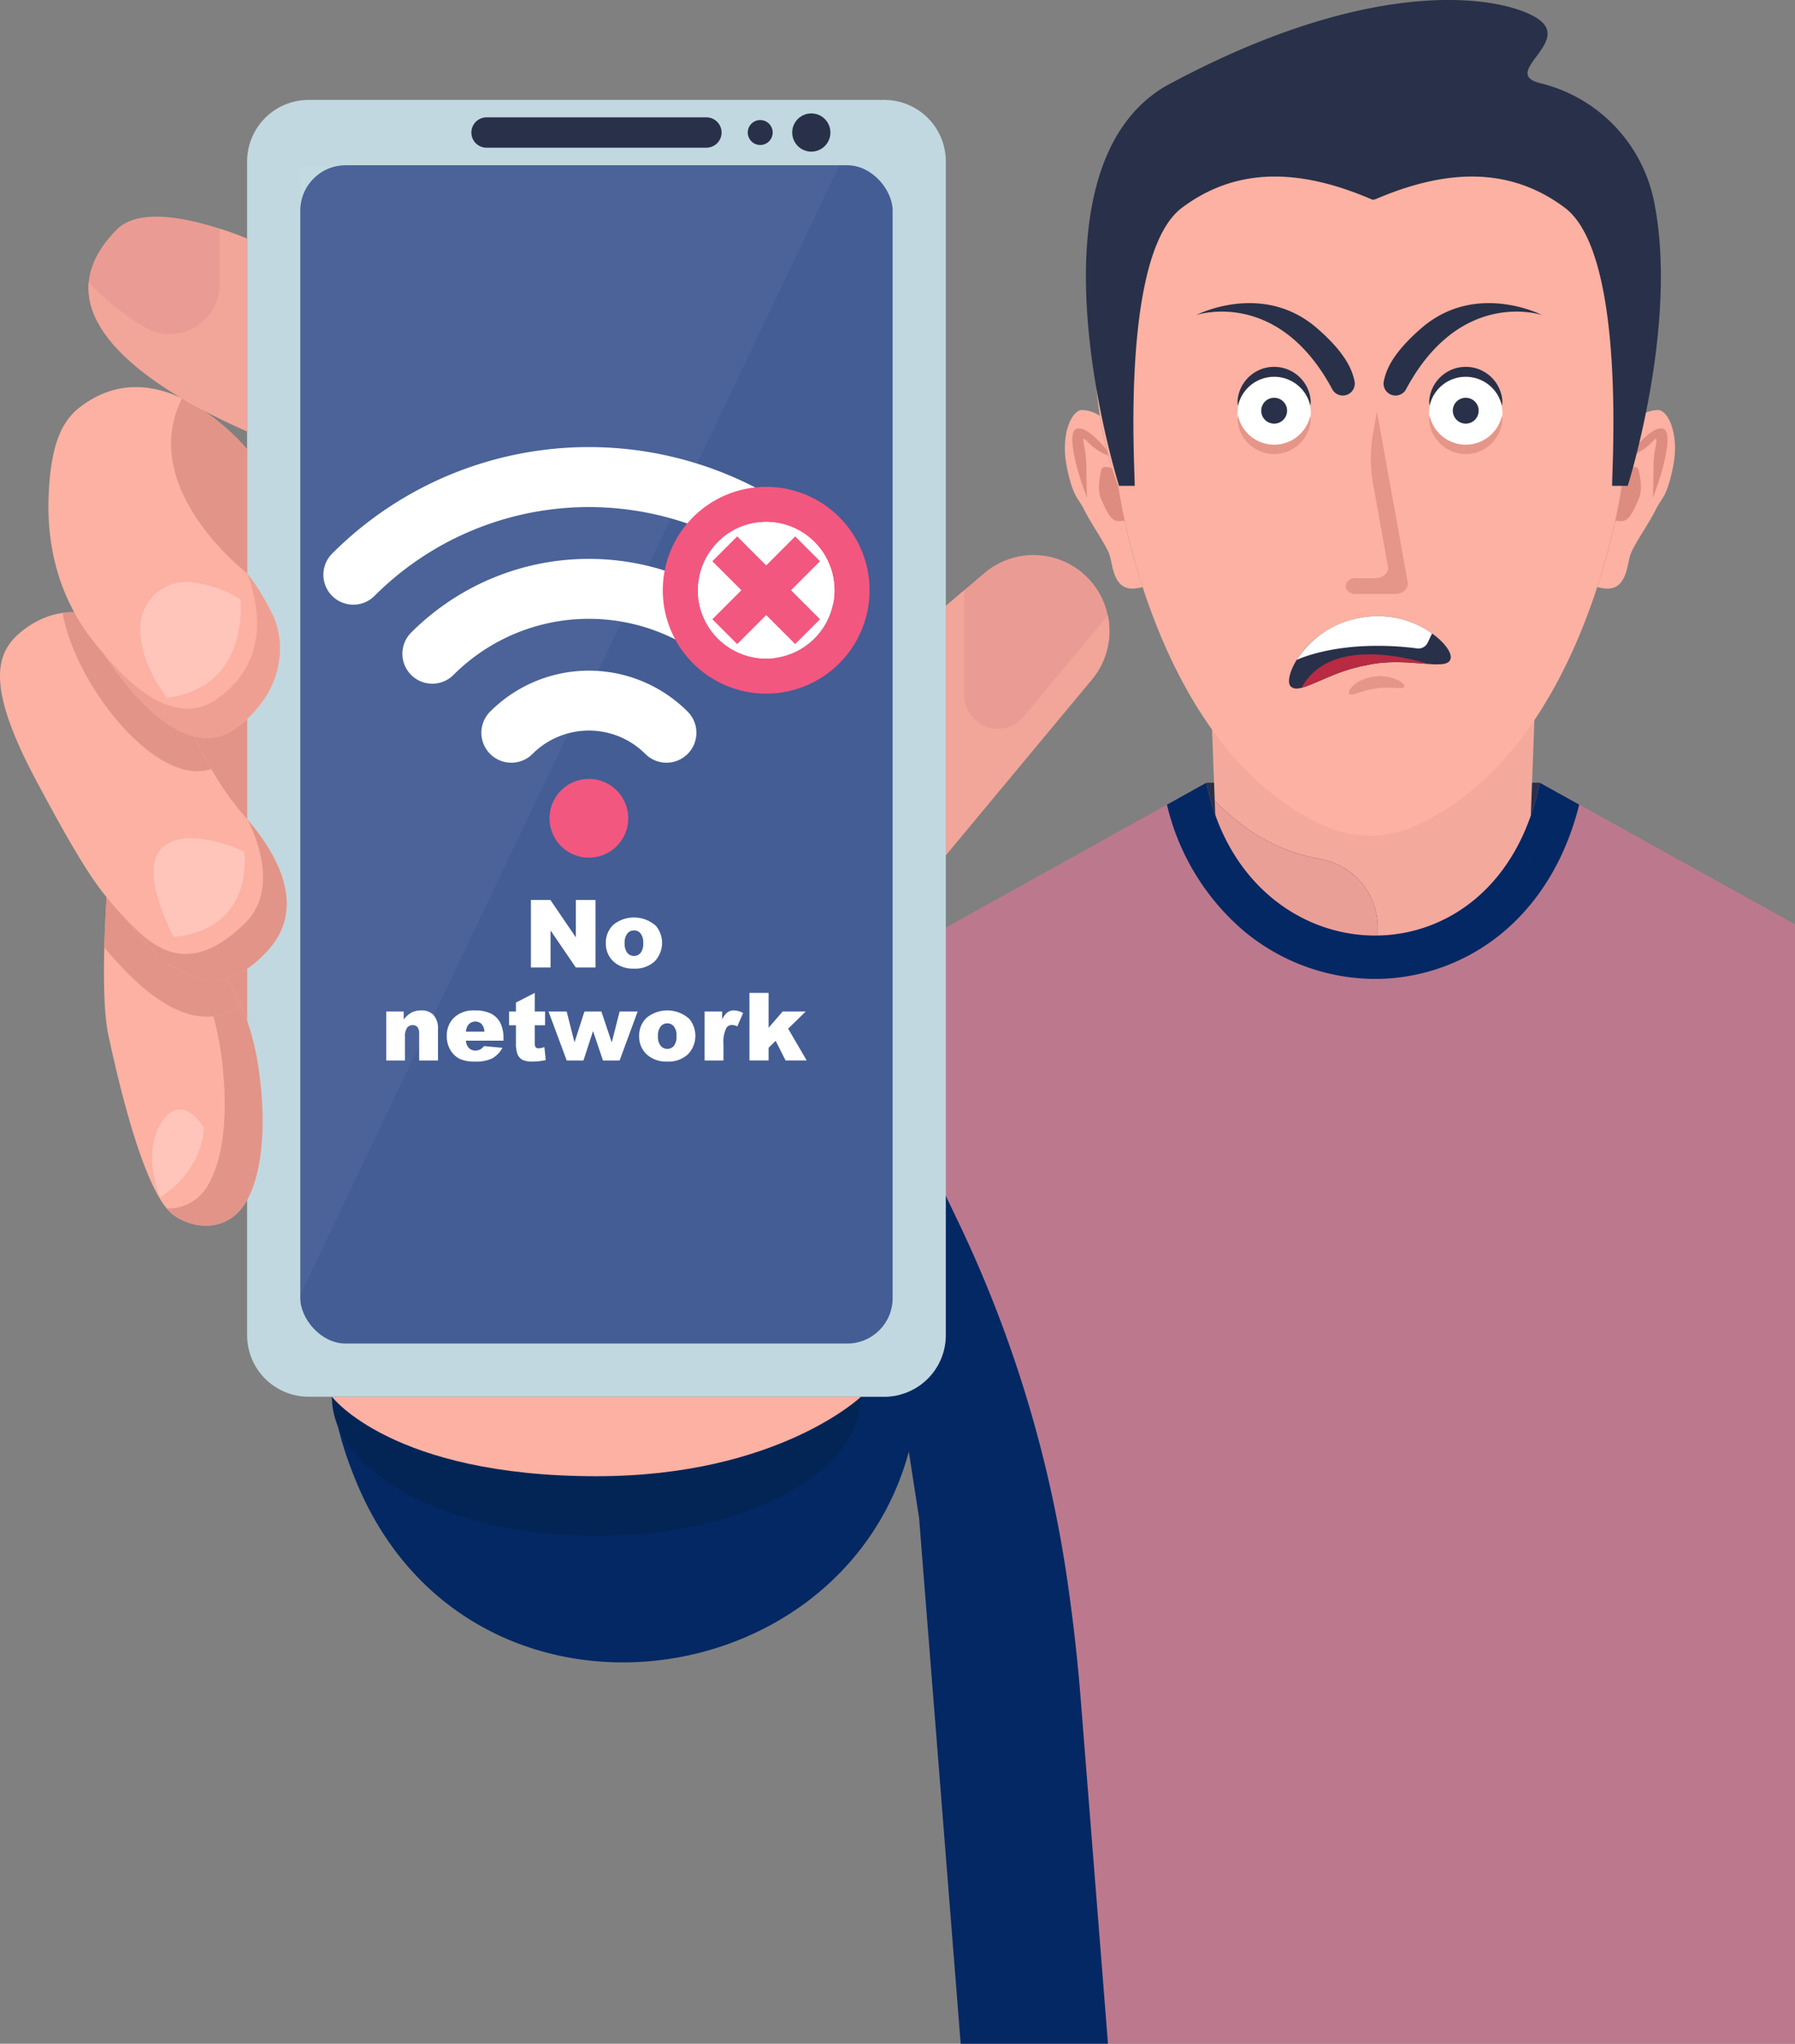 <svg xmlns="http://www.w3.org/2000/svg" id="Why_Wi-Fi_Signals_Often_Fail_to_Reach_the_Garage_" width="315.002" height="358.553" data-name="Why Wi-Fi Signals Often Fail to Reach the Garage?" viewBox="0 0 315.002 358.553"><rect x="0" y="0" width="315.002" height="358.553" fill="#808080" stroke="none"/><defs><clipPath id="clip-path"><path id="Rectangle_11203" fill="none" d="M0 0h315.002v358.552H0z" data-name="Rectangle 11203"/></clipPath><clipPath id="clip-path-2"><path id="Rectangle_11202" fill="none" d="M0 0h315.001v358.551H0z" data-name="Rectangle 11202"/></clipPath><clipPath id="clip-path-3"><path id="Rectangle_11201" fill="none" d="M0 0h94.613v198.172H0z" data-name="Rectangle 11201"/></clipPath></defs><g id="Group_27929" clip-path="url(#clip-path)" data-name="Group 27929"><path id="Path_69909" fill="#283149" d="M1202.858 784.543h-61.173l2.71-34.546h58.463Z" data-name="Path 69909" transform="translate(-932.652 -612.679)"/><path id="Path_69910" fill="#ef8171" d="M1161.317 688.549h56.651Z" data-name="Path 69910" transform="translate(-948.689 -562.481)"/><g id="Group_27928" data-name="Group 27928" transform="translate(0 .001)"><g id="Group_27927" clip-path="url(#clip-path-2)" data-name="Group 27927"><path id="Path_69911" fill="#ea9f96" d="M1192.9 789.283v6.968h-27.52l-1.091-28.9.008.008c5.839 5.9 11.477 8.846 18.44 10.2a12.187 12.187 0 0 1 10.164 11.732" data-name="Path 69911" transform="translate(-951.117 -626.854)"/><path id="Path_69912" fill="#f1937b" d="M1461.714 925.171v.008h-.019Z" data-name="Path 69912" transform="translate(-1194.071 -755.781)"/><path id="Path_69913" fill="#f4a99d" d="m1217.969 688.569-1.635 43.32h-25.87l.008-6.961a12.185 12.185 0 0 0-10.162-11.728c-6.963-1.349-12.6-4.3-18.44-10.2l-.007-.007-.545-14.424Z" data-name="Path 69913" transform="translate(-948.69 -562.498)"/><path id="Path_69914" fill="#bc798d" d="M970.362 774.846v196.387H823.946l-7.3-92.249-14.4-92.945L867.071 750c7.027 34.835 51.1 36.673 58.5 0Z" data-name="Path 69914" transform="translate(-655.361 -612.682)"/><path id="Path_69915" fill="#032864" d="M1190.84 753.842c-2.264 9.114-6.748 16.731-13.049 22.131a35.036 35.036 0 0 1-22.77 8.451 36.123 36.123 0 0 1-23.239-8.588 41.594 41.594 0 0 1-13.287-21.987l6.923-3.849c7.027 34.836 51.1 36.674 58.5 0Z" data-name="Path 69915" transform="translate(-913.708 -612.682)"/><path id="Path_69916" fill="#da9764" d="m1463.438 688.569-1.636 43.32 1.635-43.32Z" data-name="Path 69916" transform="translate(-1194.156 -562.498)"/><path id="Path_69917" fill="#032864" d="M849.8 1132.032h-25.853l-7.3-92.248-14.4-92.946 14.4 26.666 6.728 14.024a218.178 218.178 0 0 1 19.106 61.96q1.658 11.045 2.541 22.2Z" data-name="Path 69917" transform="translate(-655.362 -773.481)"/><path id="Path_69918" fill="#fcb1a2" d="M1544.193 402.75c-1.128 5.582-2.043 5.463-3.069 7.6s-3.582 5.76-4.354 7.661c-.705 1.734-.568 6.637-4.7 6.121a19.481 19.481 0 0 1-1.207-.228 111.226 111.226 0 0 0 4.3-17.768 57.956 57.956 0 0 0 3.19-12.212c0-.012 0-.026.007-.043a6.014 6.014 0 0 1 3.216-1.05c1.781.119 3.741 4.335 2.613 9.917" data-name="Path 69918" transform="translate(-1250.578 -320.904)"/><path id="Path_69919" fill="#dd8c7f" d="M1569.48 416.333a49.745 49.745 0 0 1-2.019 6.295s.119-2.257.119-5.582 1.366-5.965-.3-4.14a10.418 10.418 0 0 1-3.573 2.368c.085-.318.171-.651.259-1 1.166-1.387 3.1-3.444 4.561-3.763 2.235-.487 1.485 3.326.95 5.82" data-name="Path 69919" transform="translate(-1277.408 -335.318)"/><path id="Path_69920" fill="#dd8c7f" d="M1552.275 453.189c-.772 1.734-1.6 3.741-2.851 3.813a5.1 5.1 0 0 1-1.25-.083c.82-3.763 1.131-6.091 1.131-6.091s.466-1.1 1.083-3.1c.772-.228 1.736-.394 1.884.3.238 1.128.772 3.423 0 5.155" data-name="Path 69920" transform="translate(-1264.717 -365.594)"/><path id="Path_69921" fill="#fcb1a2" d="M1141.573 128.421s-6.167 46.3-36.329 59.7a19.344 19.344 0 0 1-15.706 0c-30.162-13.4-36.329-59.7-36.329-59.7s-9.342-22.012 0-48.773c5.473-15.682 23.124-27.473 44.182-26.749 21.057-.725 38.709 11.067 44.182 26.749 9.342 26.761 0 48.773 0 48.773" data-name="Path 69921" transform="translate(-856.984 -43.189)"/><path id="Path_69922" fill="#283149" d="M1046.657 85.235h2.736c.112-1.99-2.61-40.618 8.309-48.791 9.408-7.04 20.417-7.023 33.359-1.429l.226.022c.124-.027.247-.054.371-.085 12.879-5.531 23.842-5.522 33.215 1.491 10.919 8.173 8.2 46.8 8.309 48.791h2.736s8.827-27.794 4.734-49.289a26.826 26.826 0 0 0-19.976-21.324c-7.063-1.651 4.547-6.782.147-10.8-4.2-3.828-27.078-9.846-66.068 11.333-25.552 15.126-8.1 70.076-8.1 70.076" data-name="Path 69922" transform="translate(-850.271 -.003)"/><path id="Path_69923" fill="#fcb1a2" d="M1020.956 402.75c1.128 5.582 2.043 5.463 3.069 7.6s3.582 5.76 4.354 7.661c.705 1.734.568 6.637 4.7 6.121.318-.048.741-.126 1.207-.228a111.226 111.226 0 0 1-4.3-17.768 57.975 57.975 0 0 1-3.19-12.212c0-.012 0-.026-.007-.043a6.014 6.014 0 0 0-3.216-1.05c-1.781.119-3.741 4.335-2.613 9.917" data-name="Path 69923" transform="translate(-833.756 -320.904)"/><path id="Path_69924" fill="#dd8c7f" d="M1028.347 416.333a49.708 49.708 0 0 0 2.019 6.295s-.119-2.257-.119-5.582-1.366-5.965.3-4.14a10.416 10.416 0 0 0 3.573 2.368 60.915 60.915 0 0 1-.259-1c-1.166-1.387-3.1-3.444-4.561-3.763-2.235-.487-1.485 3.326-.95 5.82" data-name="Path 69924" transform="translate(-839.604 -335.318)"/><path id="Path_69925" fill="#dd8c7f" d="M1053.729 453.189c.772 1.734 1.6 3.741 2.85 3.813a5.1 5.1 0 0 0 1.249-.083c-.82-3.763-1.13-6.091-1.13-6.091s-.466-1.1-1.083-3.1c-.772-.228-1.737-.394-1.884.3-.238 1.128-.772 3.423 0 5.155" data-name="Path 69925" transform="translate(-860.471 -365.594)"/><path id="Path_69926" fill="#283149" d="M1167.792 294.855c-9.59-8.316-21.2-2.315-21.2-2.315s14.253-4.854 23.837 12.96a2.1 2.1 0 0 0 3.925-1.409c-.323-1.351-.968-4.383-6.564-9.236" data-name="Path 69926" transform="translate(-936.662 -237.268)"/><path id="Path_69927" fill="#283149" d="M1332.637 294.855c9.59-8.316 21.2-2.315 21.2-2.315s-14.253-4.854-23.837 12.96a2.1 2.1 0 0 1-3.925-1.409c.323-1.351.968-4.383 6.564-9.236" data-name="Path 69927" transform="translate(-1083.224 -237.268)"/><path id="Path_69928" fill="#e59689" d="m1297.181 421.735-2.589-14.347a25.613 25.613 0 0 1 0-9.126l.662-3.668 5.4 29.911c.2 1.08-.855 2.048-2.223 2.048h-6.938c-1.057 0-1.868-.747-1.717-1.582a1.657 1.657 0 0 1 1.717-1.187h3.468c1.368 0 2.418-.967 2.223-2.048" data-name="Path 69928" transform="translate(-1053.612 -322.348)"/><path id="Path_69929" fill="#283149" d="M1263.8 597.934c-.771 2.109-7.663-.591-14.559.961-6.93 1.188-11.687 5.231-13.328 3.836-1.709-1.07 1.864-9.8 11.523-12.02 9.692-2.231 17.408 5.167 16.364 7.224" data-name="Path 69929" transform="translate(-1009.295 -482.218)"/><path id="Path_69930" fill="#b92a43" d="M1269.759 628.652c-2.8-.193-6.766-.709-10.737.184-5.214.9-9.2 3.4-11.549 4 4.718-8.734 17.889-5.54 22.286-4.181" data-name="Path 69930" transform="translate(-1019.071 -512.16)"/><path id="Path_69931" fill="#fff" d="m1266.614 593.351-.78 1.628a1.789 1.789 0 0 1-1.847 1c-3.234-.437-12.054-1.237-19.909 1.518-.323.114-.746.287-1.223.491a16.827 16.827 0 0 1 10.59-7.276 16.475 16.475 0 0 1 13.168 2.638" data-name="Path 69931" transform="translate(-1015.299 -482.22)"/><path id="Path_69932" fill="#fff" d="M1199.026 367.007a6.436 6.436 0 1 1-6.417-5.945 6.195 6.195 0 0 1 6.417 5.945" data-name="Path 69932" transform="translate(-969.01 -294.955)"/><path id="Path_69933" fill="#e59689" d="M1199.022 398.9a6.436 6.436 0 0 1-12.834 0 5.461 5.461 0 0 1 .064-.829 6.5 6.5 0 0 0 12.706 0 5.415 5.415 0 0 1 .064.829" data-name="Path 69933" transform="translate(-969.007 -325.184)"/><path id="Path_69934" fill="#283149" d="M1199.022 357.428a5.8 5.8 0 0 1-.069.878 6.509 6.509 0 0 0-12.7 0 5.767 5.767 0 0 1-.069-.878 6.436 6.436 0 0 1 12.834 0" data-name="Path 69934" transform="translate(-969.007 -287.129)"/><path id="Path_69935" fill="#283149" d="M1213.383 383.407a2.269 2.269 0 1 1-2.27-2.269 2.269 2.269 0 0 1 2.27 2.269" data-name="Path 69935" transform="translate(-987.515 -311.355)"/><path id="Path_69936" fill="#fff" d="M1369.853 367.007a6.435 6.435 0 1 0 6.417-5.945 6.194 6.194 0 0 0-6.417 5.945" data-name="Path 69936" transform="translate(-1119.045 -294.955)"/><path id="Path_69937" fill="#e59689" d="M1369.853 398.9a6.436 6.436 0 0 0 12.834 0 5.446 5.446 0 0 0-.064-.829 6.5 6.5 0 0 1-12.706 0 5.461 5.461 0 0 0-.064.829" data-name="Path 69937" transform="translate(-1119.045 -325.184)"/><path id="Path_69938" fill="#283149" d="M1369.853 357.428a5.752 5.752 0 0 0 .069.878 6.509 6.509 0 0 1 12.7 0 5.736 5.736 0 0 0 .069-.878 6.436 6.436 0 0 0-12.834 0" data-name="Path 69938" transform="translate(-1119.045 -287.129)"/><path id="Path_69939" fill="#283149" d="M1392.5 383.407a2.269 2.269 0 1 0 2.269-2.269 2.269 2.269 0 0 0-2.269 2.269" data-name="Path 69939" transform="translate(-1137.548 -311.355)"/><path id="Path_69940" fill="#e59689" d="M1302.61 649.744c-.271.531-2.635-.127-5.012.282-2.388.318-4.037 1.346-4.6 1-.585-.264.669-2.464 4-3.049s5.975 1.247 5.61 1.766" data-name="Path 69940" transform="translate(-1056.15 -529.245)"/><path id="Path_69941" fill="#032864" d="M421.167 1328.03c-2.692 54.171-78.6 67.762-99.078 16.035a63.247 63.247 0 0 1-3.963-14.148h96.945a10.723 10.723 0 0 0 6.1-1.888" data-name="Path 69941" transform="translate(-259.88 -1084.88)"/><path id="Path_69942" fill="#032556" d="M410.982 1338.339c0 13.5-20.787 24.446-46.429 24.446s-46.427-10.945-46.427-24.446Z" data-name="Path 69942" transform="translate(-259.88 -1093.301)"/><path id="Path_69943" fill="#fcb1a2" d="M410.982 1338.339s-14.642 13.95-46.429 13.95c-35.9 0-46.427-13.95-46.427-13.95Z" data-name="Path 69943" transform="translate(-259.88 -1093.301)"/><path id="Path_69944" fill="#ea9c94" d="M935.251 545.166a13.3 13.3 0 0 1-3.08 8.518l-25.634 30.821v-43.73l6.757-5.752a13.321 13.321 0 0 1 21.956 10.142" data-name="Path 69944" transform="translate(-740.559 -434.47)"/><path id="Path_69945" fill="#f2a599" d="M935.251 572.892a13.3 13.3 0 0 1-3.08 8.518l-25.634 30.821V568.5l3.19-2.716v18.329a5.931 5.931 0 0 0 10.49 3.791l14.752-17.737a13.243 13.243 0 0 1 .281 2.723" data-name="Path 69945" transform="translate(-740.559 -462.196)"/><path id="Rectangle_11199" fill="#e29488" d="M0 0h12.131v83.442H0z" data-name="Rectangle 11199" transform="translate(31.238 100.578)"/><path id="Path_69946" fill="#c1d8e0" d="M348.692 323.265H247.658a10.788 10.788 0 0 1-10.788-10.788V106.548a10.789 10.789 0 0 1 10.788-10.789h101.034a10.789 10.789 0 0 1 10.788 10.789v205.929a10.788 10.788 0 0 1-10.788 10.788" data-name="Path 69946" transform="translate(-193.501 -78.227)"/><path id="Path_69947" fill="#283149" d="M493.042 117.769h-38.587a2.661 2.661 0 1 1 0-5.322h38.586a2.661 2.661 0 0 1 0 5.322" data-name="Path 69947" transform="translate(-369.074 -91.859)"/><path id="Path_69948" fill="#283149" d="M721.092 117.229a2.186 2.186 0 1 1-2.186-2.186 2.186 2.186 0 0 1 2.186 2.186" data-name="Path 69948" transform="translate(-585.495 -93.98)"/><path id="Path_69949" fill="#283149" d="M766.029 112.034a3.35 3.35 0 1 1-3.35-3.35 3.35 3.35 0 0 1 3.35 3.35" data-name="Path 69949" transform="translate(-620.302 -88.785)"/><rect id="Rectangle_11200" width="103.949" height="206.718" fill="#445d94" data-name="Rectangle 11200" rx="7.963" transform="translate(52.699 28.99)"/><g id="Group_27926" data-name="Group 27926" opacity=".04" transform="translate(52.7 28.992)"><g id="Group_27925" data-name="Group 27925"><g id="Group_27924" clip-path="url(#clip-path-3)" data-name="Group 27924"><path id="Path_69950" fill="#fff" d="m382.445 158.345-94.613 198.173V159.8a1.459 1.459 0 0 1 1.458-1.458Z" data-name="Path 69950" transform="translate(-287.832 -158.346)"/></g></g></g><path id="Path_69951" fill="#fcb1a2" d="M100.423 835.892s-1.749 20.411 0 28.575 6.269 27.7 11.372 31.491c3.536 2.626 9.789 3.242 12.977-2.6 3.5-6.406 3-17.314 1.806-24.3a41.549 41.549 0 0 0-3.24-10.661 26 26 0 0 0-8.49-10.411c-14.57-10.221-14.425-12.1-14.425-12.1" data-name="Path 69951" transform="translate(-81.401 -682.848)"/><path id="Path_69952" fill="#e29488" d="M173.893 997.79c-3.19 5.84-9.441 5.225-12.978 2.6a6.855 6.855 0 0 1-1.14-1.111 8 8 0 0 0 7.485-4.511c3.5-6.406 3-17.314 1.8-24.3a46.307 46.307 0 0 0-1.1-4.884 10.816 10.816 0 0 0 4.9-1.857 42.355 42.355 0 0 1 2.837 9.768c1.2 6.981 1.691 17.889-1.8 24.295" data-name="Path 69952" transform="translate(-130.522 -787.277)"/><path id="Path_69953" fill="#e29488" d="M124.012 859.31c-7.75 5.2-16.218-.822-24.038-10.238.181-6.849.7-12.993.717-13.165 0 .073.14 2.079 14.424 12.1a26 26 0 0 1 8.491 10.409c.14.3.274.595.405.9" data-name="Path 69953" transform="translate(-81.67 -682.861)"/><path id="Path_69954" fill="#ffc5bb" d="M154.862 1066.388s0 7.322-7.669 12.147c-3.583-9.051.691-13.774.691-13.774s3.091-4.5 6.978 1.627" data-name="Path 69954" transform="translate(-119.075 -868.513)"/><path id="Path_69955" fill="#ea9c94" d="M112.659 211.454v33.815c-14.2-6.2-38.264-19.86-22.889-35.407 4.741-4.794 16.76-.869 22.889 1.592" data-name="Path 69955" transform="translate(-69.29 -169.587)"/><path id="Path_69956" fill="#f2a599" d="M112.654 220.863v33.815c-11.281-4.925-28.8-14.565-27.8-26.117a47.444 47.444 0 0 0 9.611 7.707 8.737 8.737 0 0 0 13.369-7.421v-9.733c1.8.58 3.455 1.2 4.82 1.749" data-name="Path 69956" transform="translate(-69.285 -178.997)"/><path id="Path_69957" fill="#fcb1a2" d="M14.94 587.01s-5.45-1.7-11.42 3.3c-4.422 3.707-5.88 9.622 2.867 26s10.983 19 14.871 23.375 14.027 19.652 25.951 6.123c7-7.948.614-17.7-3.971-22.944a53.469 53.469 0 0 1-7.279-10.678l-2.512-4.867Z" data-name="Path 69957" transform="translate(-.001 -479.307)"/><path id="Path_69958" fill="#e29488" d="M86.132 614.224c-9.768 3.248-23.933-14.946-26.067-27.382a9.929 9.929 0 0 1 3.942.169l18.507 20.314 2.511 4.866c.353.685.723 1.365 1.108 2.032" data-name="Path 69958" transform="translate(-49.068 -479.307)"/><path id="Path_69959" fill="#e29488" d="M139.352 808.283c-11.926 13.527-22.064-1.749-25.951-6.123l-.606-.685c5.056 5.464 11.451 12.882 22.306 2.312 5.16-5.024 3.152-12.929.519-18.171 4.563 5.3 10.614 14.856 3.732 22.668" data-name="Path 69959" transform="translate(-92.143 -641.776)"/><path id="Path_69960" fill="#ffc5bb" d="M150.806 820.474c-.656-1.216-6.174-11.976-1.91-15.745 4.5-3.974 14.288.764 14.288.764s2.038 13.556-12.378 14.981" data-name="Path 69960" transform="translate(-120.325 -656.093)"/><path id="Path_69961" fill="#fcb1a2" d="M86.131 411.69a40.016 40.016 0 0 0-4.844-8.093v-21.741s-15.087-18.515-29.428-7.332c-2.966 2.314-5.1 6.337-5.416 15.788-.583 17.3 8.65 25.951 9.816 27.6s13.024 20.411 23.229 12.733c7.654-5.759 8.673-13.575 6.643-18.957" data-name="Path 69961" transform="translate(-37.918 -303.02)"/><path id="Path_69962" fill="#ef9f92" d="M123.318 576.392c-10.205 7.68-22.061-11.08-23.228-12.73a.251.251 0 0 1-.02-.029c4.517 5.35 12.6 13.056 20.09 7.54 9.026-6.65 6.986-16.445 4.96-21.828a39.88 39.88 0 0 1 4.84 8.092c2.032 5.382 1.012 13.2-6.642 18.956" data-name="Path 69962" transform="translate(-81.748 -448.765)"/><path id="Path_69963" fill="#ffc5bb" d="M139.191 577.99c-3.761-5.056-4.744-9.287-4.662-12.448a8.055 8.055 0 0 1 8.657-7.832 20.535 20.535 0 0 1 8.911 3.024s1.691 15.457-12.905 17.256" data-name="Path 69963" transform="translate(-109.894 -455.583)"/><path id="Path_69964" fill="#e29488" d="M177.311 390.727v21.74s-19.4-14.871-11.424-30.674c1.2.711 2.411 1.385 3.616 2.024a38.623 38.623 0 0 1 7.809 6.91" data-name="Path 69964" transform="translate(-133.942 -311.89)"/><path id="Path_69965" fill="#f2577f" d="M540.534 753.272a6.906 6.906 0 1 1-6.906-6.906 6.913 6.913 0 0 1 6.906 6.906" data-name="Path 69965" transform="translate(-430.284 -609.713)"/><path id="Path_69966" fill="#fff" d="M315.213 456.135a5.251 5.251 0 0 1-3.713-8.965 63.667 63.667 0 0 1 90.109 0 5.251 5.251 0 1 1-7.427 7.427 53.214 53.214 0 0 0-75.256 0 5.235 5.235 0 0 1-3.713 1.538" data-name="Path 69966" transform="translate(-253.21 -350.052)"/><path id="Path_69967" fill="#fff" d="M390.929 557.471a5.251 5.251 0 0 1-3.713-8.965 44.078 44.078 0 0 1 62.383 0 5.251 5.251 0 1 1-7.427 7.427 33.609 33.609 0 0 0-47.53 0 5.235 5.235 0 0 1-3.713 1.538" data-name="Path 69967" transform="translate(-315.063 -437.525)"/><path id="Path_69968" fill="#fff" d="M466.645 658.807a5.251 5.251 0 0 1-3.713-8.965 24.49 24.49 0 0 1 34.657 0 5.251 5.251 0 1 1-7.426 7.427 14 14 0 0 0-19.8 0 5.235 5.235 0 0 1-3.713 1.538" data-name="Path 69968" transform="translate(-376.916 -524.999)"/><path id="Path_69969" fill="#f2577f" d="M653.422 466.492a18.141 18.141 0 1 0 18.141 18.141 18.141 18.141 0 0 0-18.141-18.141m0 30.119a11.978 11.978 0 1 1 11.978-11.978 11.977 11.977 0 0 1-11.977 11.977" data-name="Path 69969" transform="translate(-518.966 -381.082)"/><path id="Path_69970" fill="#fff" d="M692.9 512.134a11.978 11.978 0 1 1-11.977-11.978 11.977 11.977 0 0 1 11.977 11.978" data-name="Path 69970" transform="translate(-546.467 -408.582)"/><path id="Path_69971" fill="#f2577f" d="m701.661 518.338-4.358-4.358-5.088 5.089-5.089-5.089-4.358 4.358 5.089 5.089-5.089 5.088 4.358 4.358 5.089-5.088 5.088 5.088 4.358-4.358-5.089-5.088Z" data-name="Path 69971" transform="translate(-557.758 -419.875)"/><path id="Path_69972" fill="#fff" d="M370.2 968.383h3.065v1.4a4.56 4.56 0 0 1 1.391-1.225 3.662 3.662 0 0 1 1.714-.368 2.81 2.81 0 0 1 2.139.813 3.536 3.536 0 0 1 .772 2.511v5.458h-3.307v-4.722a1.719 1.719 0 0 0-.3-1.144 1.068 1.068 0 0 0-.841-.336 1.2 1.2 0 0 0-.97.453 2.635 2.635 0 0 0-.372 1.625v4.124H370.2Z" data-name="Path 69972" transform="translate(-302.42 -790.922)"/><path id="Path_69973" fill="#fff" d="M438.223 973.494h-6.6a2.128 2.128 0 0 0 .428 1.181 1.56 1.56 0 0 0 1.245.558 1.872 1.872 0 0 0 .922-.243 2.177 2.177 0 0 0 .574-.542l3.243.3a4.645 4.645 0 0 1-1.8 1.856 6.522 6.522 0 0 1-3.016.562 6.175 6.175 0 0 1-2.685-.481 3.943 3.943 0 0 1-1.621-1.528 4.614 4.614 0 0 1-.643-2.462 4.324 4.324 0 0 1 1.29-3.259 4.914 4.914 0 0 1 3.562-1.245 6.344 6.344 0 0 1 2.911.558 3.769 3.769 0 0 1 1.625 1.617 5.911 5.911 0 0 1 .558 2.757Zm-3.348-1.577a2.2 2.2 0 0 0-.514-1.367 1.611 1.611 0 0 0-2.349.21 2.282 2.282 0 0 0-.38 1.156Z" data-name="Path 69973" transform="translate(-349.863 -790.922)"/><path id="Path_69974" fill="#fff" d="M492.412 951.406v3.267h1.811v2.41h-1.811v3.042a1.634 1.634 0 0 0 .105.726.6.6 0 0 0 .566.274 3.613 3.613 0 0 0 1.019-.21l.243 2.272a10.724 10.724 0 0 1-2.28.267 3.966 3.966 0 0 1-1.811-.315 1.92 1.92 0 0 1-.861-.957 5.621 5.621 0 0 1-.279-2.079v-3.021H487.9v-2.41h1.213V953.1Z" data-name="Path 69974" transform="translate(-398.57 -777.212)"/><path id="Path_69975" fill="#fff" d="M525.75 969.249h3.182l1.377 5.407 1.742-5.407h2.974l1.816 5.42 1.385-5.42h3.163l-3.163 8.588H535.3l-1.739-5.167-1.681 5.167h-2.942Z" data-name="Path 69975" transform="translate(-429.489 -791.788)"/><path id="Path_69976" fill="#fff" d="M612.623 972.7a4.3 4.3 0 0 1 1.326-3.239 5.753 5.753 0 0 1 7.48.223 4.677 4.677 0 0 1-.255 6.214 5.023 5.023 0 0 1-3.635 1.265 5.1 5.1 0 0 1-3.348-1.051 4.221 4.221 0 0 1-1.569-3.413m3.3-.008a2.591 2.591 0 0 0 .465 1.7 1.524 1.524 0 0 0 2.337.008 2.679 2.679 0 0 0 .457-1.739 2.532 2.532 0 0 0-.461-1.66 1.435 1.435 0 0 0-1.14-.546 1.49 1.49 0 0 0-1.189.554 2.562 2.562 0 0 0-.469 1.686" data-name="Path 69976" transform="translate(-500.457 -790.922)"/><path id="Path_69977" fill="#fff" d="M675.337 968.383h3.081v1.407a3.353 3.353 0 0 1 .918-1.258 1.934 1.934 0 0 1 1.168-.344 3.476 3.476 0 0 1 1.593.453l-1.019 2.345a2.59 2.59 0 0 0-.922-.243 1.137 1.137 0 0 0-1 .534 5.42 5.42 0 0 0-.51 2.814v2.879h-3.307Z" data-name="Path 69977" transform="translate(-551.689 -790.922)"/><path id="Path_69978" fill="#fff" d="M718.31 951.406h3.364v6.119l2.458-2.852h4.051l-3.081 3.008 3.259 5.579h-3.708l-1.739-3.443-1.24 1.211v2.232h-3.364Z" data-name="Path 69978" transform="translate(-586.793 -777.212)"/><path id="Path_69979" fill="#fff" d="M508.856 862.337h3.42l4.464 6.558v-6.558h3.453v11.854h-3.453l-4.439-6.509v6.509h-3.445Z" data-name="Path 69979" transform="translate(-415.689 -704.451)"/><path id="Path_69980" fill="#fff" d="M580.669 883.632a4.3 4.3 0 0 1 1.331-3.238 5.753 5.753 0 0 1 7.48.222 4.676 4.676 0 0 1-.255 6.214 5.022 5.022 0 0 1-3.635 1.266 5.1 5.1 0 0 1-3.348-1.051 4.22 4.22 0 0 1-1.569-3.412m3.3-.008a2.591 2.591 0 0 0 .465 1.7 1.524 1.524 0 0 0 2.337.008 2.68 2.68 0 0 0 .457-1.739 2.532 2.532 0 0 0-.461-1.662 1.435 1.435 0 0 0-1.14-.546 1.49 1.49 0 0 0-1.189.554 2.563 2.563 0 0 0-.469 1.686" data-name="Path 69980" transform="translate(-474.353 -718.161)"/></g></g></g></svg>